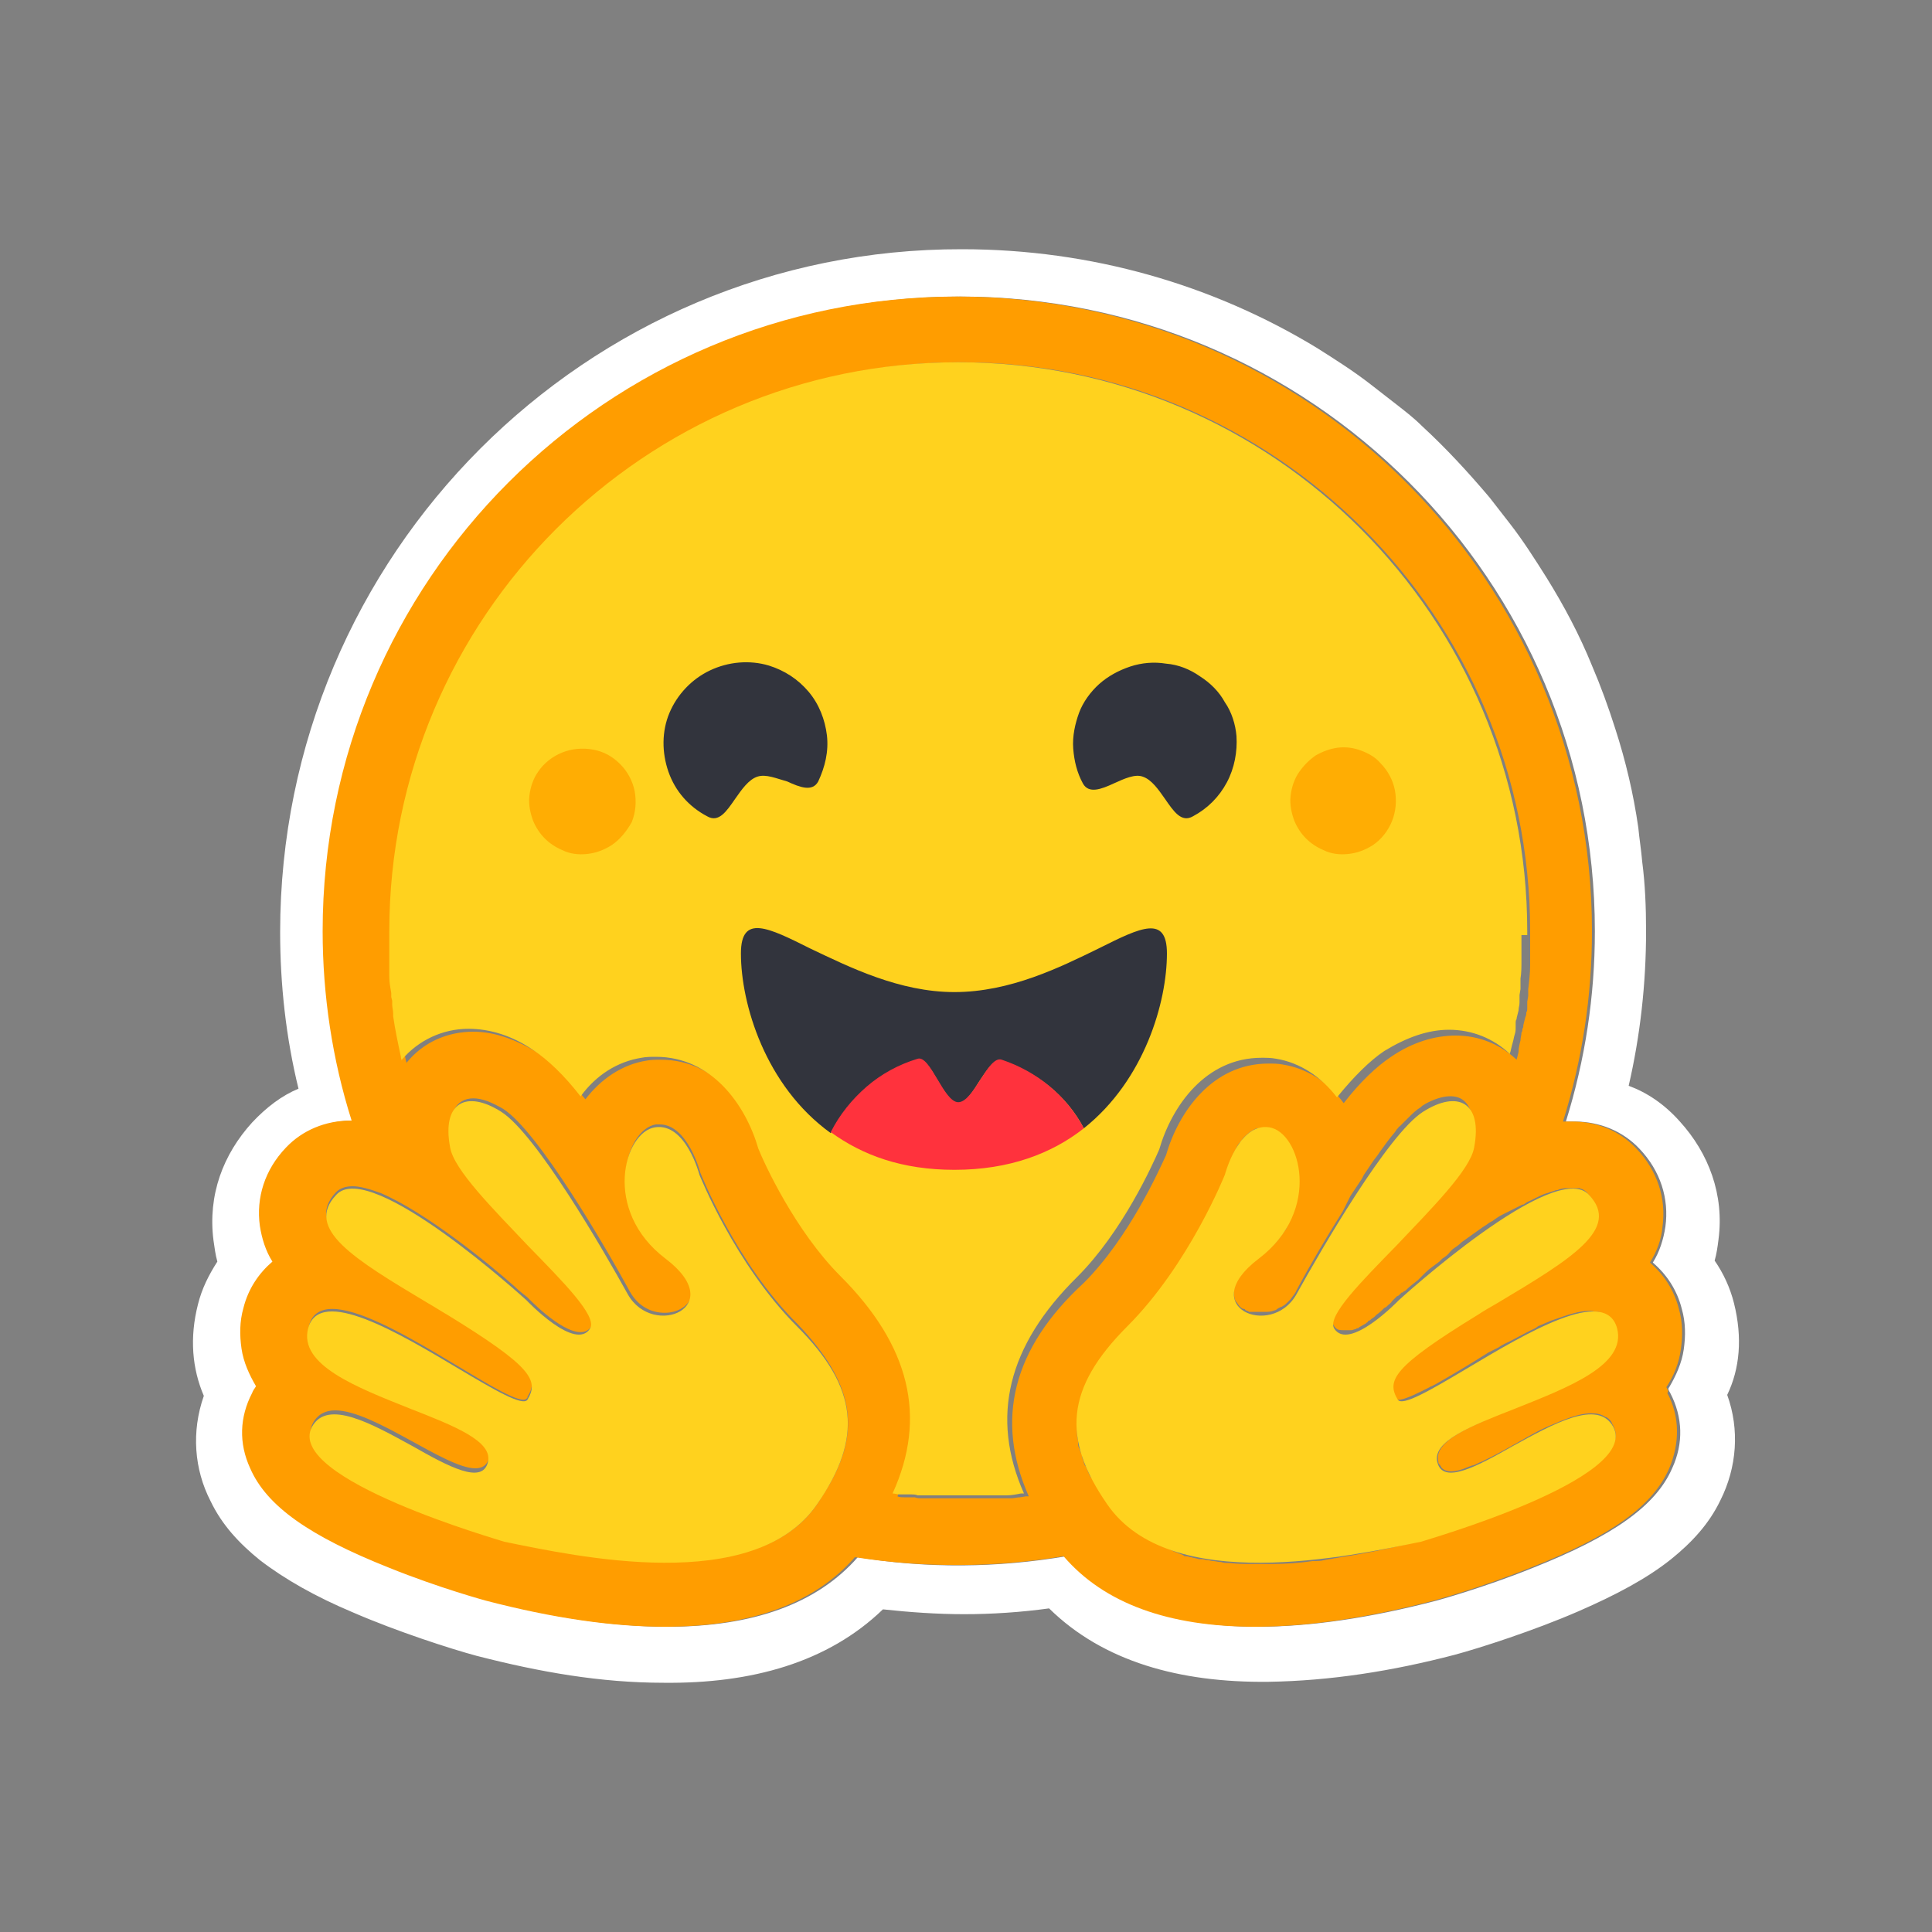 <?xml version="1.0" encoding="utf-8"?>
<!-- Generator: Adobe Illustrator 21.0.2, SVG Export Plug-In . SVG Version: 6.00 Build 0)  -->
<svg version="1.1" id="Layer_1" xmlns="http://www.w3.org/2000/svg" xmlns:xlink="http://www.w3.org/1999/xlink" x="0px" y="0px"
	 viewBox="0 0 200 200" style="enable-background:new 0 0 200 200;" xml:space="preserve">
<rect x="0" y="0" width="200" height="200" fill="#808080" stroke="none"/>
<style type="text/css">
	.st0{fill:#FFFFFF;}
	.st1{fill:#FF9D00;}
	.st2{fill:#FFD21E;}
	.st3{fill:#32343D;}
	.st4{fill:#FF323D;}
	.st5{fill:#FFAD03;}
</style>
<g>
	<path class="st0" d="M179.5,134.9c-0.4-1.6-1.1-3.1-2-4.4c0.2-0.7,0.3-1.4,0.4-2.2c0.6-4.6-1-8.9-4-12.2c-1.6-1.8-3.4-3-5.3-3.7
		c1.2-5.2,1.8-10.6,1.8-16c0-2.5-0.1-4.9-0.4-7.2c-0.1-1.2-0.3-2.4-0.4-3.5c-0.5-3.5-1.3-6.9-2.4-10.3c-0.7-2.2-1.5-4.4-2.4-6.5
		c-1.3-3.2-2.9-6.2-4.7-9.1c-1.2-1.9-2.4-3.8-3.8-5.6c-0.7-0.9-1.4-1.8-2.1-2.7c-2.2-2.6-4.5-5.1-7-7.4c-0.8-0.8-1.7-1.5-2.6-2.2
		c-0.9-0.7-1.8-1.4-2.7-2.1c-1.8-1.4-3.7-2.6-5.6-3.8c-10.7-6.5-23.3-10.2-36.7-10.2C60.7,25.7,29,57.4,29,96.5
		c0,5.4,0.6,10.9,1.9,16.2c-1.7,0.7-3.3,1.9-4.8,3.5c-3,3.3-4.6,7.5-4,12.2c0.1,0.7,0.2,1.5,0.4,2.2c-0.9,1.4-1.6,2.8-2,4.4
		c-0.9,3.5-0.6,6.7,0.6,9.5c-1.3,3.7-1,7.6,0.7,10.9c1.2,2.5,3,4.4,5.1,6.1c2.6,2,5.8,3.8,9.6,5.4c4.6,2,10.2,3.8,12.8,4.5
		c6.6,1.7,12.9,2.8,19.4,2.8c9.1,0.1,17-2.1,22.7-7.6c2.8,0.3,5.6,0.5,8.4,0.5c2.9,0,5.9-0.2,8.8-0.6c5.6,5.5,13.5,7.7,22.7,7.6
		c6.4-0.1,12.8-1.1,19.3-2.8c2.6-0.7,8.2-2.5,12.8-4.5c3.9-1.7,7.1-3.4,9.6-5.4c2.1-1.7,3.9-3.6,5.1-6.1c1.7-3.4,2-7.3,0.7-10.9
		C180.1,141.7,180.4,138.5,179.5,134.9z M172.9,144.2c1.3,2.5,1.4,5.2,0.2,7.8c-1.7,3.9-6.1,7-14.4,10.3c-5.2,2.1-10,3.4-10,3.4
		c-6.9,1.8-13.1,2.7-18.5,2.7c-8.9,0-15.6-2.5-19.8-7.3c-7.1,1.2-14.4,1.3-21.6,0.1c-4.2,4.8-10.8,7.2-19.7,7.2
		c-5.4,0-11.6-0.9-18.5-2.7c0,0-4.8-1.3-10-3.4c-8.4-3.3-12.7-6.4-14.4-10.3c-1.1-2.6-1.1-5.4,0.2-7.8c0.1-0.2,0.2-0.5,0.4-0.7
		c-0.8-1.2-1.3-2.5-1.5-3.9c-0.2-1.4-0.2-2.8,0.2-4.2c0.5-2,1.6-3.6,3-4.8c-0.7-1.1-1.2-2.4-1.3-3.7c-0.4-2.9,0.5-5.8,2.7-8.1
		c1.7-1.8,4-2.8,6.7-2.8h0.1c-2-6.3-3-13-3-19.6c0-36.3,29.4-65.7,65.7-65.7c36.3,0,65.7,29.4,65.7,65.7c0,6.7-1,13.3-3,19.7
		c0.3,0,0.6,0,0.9,0c2.6,0,5,1,6.7,2.8c2.2,2.3,3.1,5.2,2.7,8.1c-0.2,1.3-0.6,2.6-1.3,3.7c1.4,1.2,2.5,2.8,3,4.8
		c0.4,1.4,0.4,2.8,0.2,4.2c-0.2,1.4-0.8,2.7-1.5,3.9C172.6,143.8,172.8,144,172.9,144.2z"/>
	<path class="st1" d="M172.5,143.6c0.8-1.2,1.3-2.5,1.5-3.9c0.2-1.4,0.2-2.8-0.2-4.2c-0.5-2-1.6-3.6-3-4.8c0.7-1.1,1.2-2.4,1.3-3.7
		c0.4-2.9-0.5-5.8-2.7-8.1c-1.7-1.8-4-2.8-6.7-2.8c-0.3,0-0.6,0-0.9,0c2-6.4,3-13,3-19.7c0-36.3-29.4-65.7-65.7-65.7
		c-36.3,0-65.7,29.4-65.7,65.7c0,6.6,1,13.3,3,19.6h-0.1c-2.6,0-5,1-6.7,2.8c-2.2,2.3-3.1,5.2-2.7,8.1c0.2,1.3,0.6,2.6,1.3,3.7
		c-1.4,1.2-2.5,2.8-3,4.8c-0.4,1.4-0.4,2.8-0.2,4.2c0.2,1.4,0.8,2.7,1.5,3.9c-0.1,0.2-0.3,0.4-0.4,0.7c-1.3,2.5-1.4,5.2-0.2,7.8
		c1.7,3.9,6.1,7,14.4,10.3c5.2,2.1,10,3.4,10,3.4c6.9,1.8,13.1,2.7,18.5,2.7c8.9,0,15.5-2.4,19.7-7.2c7.1,1.1,14.4,1.1,21.6-0.1
		c4.2,4.9,10.9,7.3,19.8,7.3c5.4,0,11.6-0.9,18.5-2.7c0,0,4.8-1.3,10-3.4c8.4-3.3,12.7-6.4,14.4-10.3c1.1-2.6,1.1-5.4-0.2-7.8
		C172.8,144,172.6,143.8,172.5,143.6z M85.8,153.8c-0.4,0.6-0.8,1.3-1.2,1.9c-1.1,1.6-2.5,2.8-4.2,3.7c-3.2,1.7-7.2,2.3-11.3,2.3
		c-6.5,0-13.1-1.5-16.8-2.5c-0.2,0-22.8-6.4-19.9-11.9c0.5-0.9,1.3-1.3,2.3-1.3c4,0,11.4,6,14.5,6c0.7,0,1.2-0.3,1.4-1
		c1.3-4.8-20.4-6.8-18.6-13.8c0.3-1.2,1.2-1.7,2.4-1.7c5.3,0,17.3,9.4,19.8,9.4c0.2,0,0.3-0.1,0.4-0.2c0,0,0,0,0-0.1
		c1.2-1.9,0.5-3.3-7.5-8.3l-0.8-0.5c-8.8-5.4-15.1-8.6-11.5-12.4c0.4-0.4,1-0.6,1.7-0.6c0.8,0,1.8,0.3,2.9,0.7
		c4.7,2,11.2,7.3,13.9,9.7c0.4,0.4,0.8,0.7,1.3,1.1c0,0,3.4,3.6,5.5,3.6c0.5,0,0.9-0.2,1.2-0.7c1.5-2.5-13.6-13.9-14.5-18.7
		c-0.6-3.2,0.4-4.8,2.2-4.8c0.9,0,1.9,0.4,3.1,1.1c3.6,2.3,10.6,14.3,13.1,18.9c0.9,1.6,2.3,2.2,3.6,2.2c2.6,0,4.7-2.6,0.2-5.9
		c-6.6-5-4.3-13.1-1.1-13.6c0.1,0,0.3,0,0.4,0c2.9,0,4.2,5,4.2,5s3.7,9.4,10.1,15.7C88.3,143.1,89.2,147.9,85.8,153.8z M106.5,154.9
		l-0.3,0l-0.6,0.1c-0.3,0-0.6,0.1-0.9,0.1l-0.3,0l-0.3,0l-0.4,0l-0.4,0l-0.4,0l-0.1,0c-0.1,0-0.2,0-0.3,0l-0.1,0c-0.1,0-0.3,0-0.4,0
		l-0.5,0l-0.4,0l-0.3,0h-0.1c-0.1,0-0.2,0-0.3,0h-0.1c-0.1,0-0.2,0-0.3,0l-0.3,0h-0.5c-0.4,0-0.8,0-1.1,0l-0.3,0c-0.1,0-0.2,0-0.3,0
		l-0.3,0l-0.4,0l-0.4,0l-0.1,0l-0.3,0c-0.1,0-0.2,0-0.3,0l-0.2,0c-0.3,0-0.6,0-0.8-0.1l-0.3,0c-0.1,0-0.2,0-0.4,0
		c-0.1,0-0.3,0-0.4,0c-0.2,0-0.5,0-0.7-0.1h0c3.6-7.9,1.8-15.3-5.4-22.5c-4.7-4.7-7.8-11.6-8.5-13.2c-1.3-4.5-4.8-9.5-10.6-9.5
		c-0.5,0-1,0-1.5,0.1c-2.5,0.4-4.7,1.9-6.3,4c-1.7-2.1-3.4-3.8-4.9-4.8c-2.3-1.4-4.5-2.2-6.7-2.2c-2.7,0-5.2,1.1-6.9,3.2l0,0.1
		c0-0.1-0.1-0.3-0.1-0.4l0,0c-0.3-1.4-0.6-2.8-0.8-4.2c0,0,0,0,0,0c0-0.1,0-0.2,0-0.3c0-0.3-0.1-0.6-0.1-0.9c0-0.1,0-0.3-0.1-0.4
		l-0.1-0.4c0-0.1,0-0.3,0-0.4l0,0c-0.1-0.6-0.1-1.1-0.2-1.7l0-0.2l0-0.4c0-0.1,0-0.2,0-0.3c0,0,0,0,0-0.1c0-0.3,0-0.6-0.1-0.8
		c0-0.1,0-0.3,0-0.4l0-0.4l0-0.1l0-0.4l0-0.3c0-0.1,0-0.2,0-0.4c0-0.1,0-0.3,0-0.4c0-0.1,0-0.3,0-0.4c0-0.1,0-0.3,0-0.4
		c0-32.5,26.4-58.9,58.9-58.9c32.5,0,58.9,26.4,58.9,58.9v0.8c0,0.1,0,0.3,0,0.4c0,0.1,0,0.2,0,0.3c0,0.1,0,0.2,0,0.3
		c0,0.1,0,0.2,0,0.4v0l0,0.4c0,0.1,0,0.2,0,0.4l0,0.1l0,0.4c0,0.8-0.1,1.7-0.2,2.5v0c0,0.1,0,0.3,0,0.4l0,0.3l-0.1,0.6l0,0.3l0,0.4
		c0,0.1,0,0.3-0.1,0.4c0,0.2,0,0.3-0.1,0.5l-0.1,0.4l-0.1,0.4c0,0.1,0,0.3-0.1,0.4c0,0.1,0,0.3-0.1,0.4c0,0.3-0.1,0.5-0.1,0.8
		c-0.1,0.4-0.2,0.8-0.2,1.2l-0.1,0.4c0,0.1-0.1,0.3-0.1,0.4c-1.7-1.6-3.9-2.5-6.3-2.5c-2.2,0-4.5,0.7-6.7,2.2
		c-1.5,1-3.2,2.6-4.9,4.8c-1.6-2.2-3.8-3.6-6.3-4c-0.5-0.1-1-0.1-1.5-0.1c-5.8,0-9.3,5-10.6,9.5c-0.7,1.5-3.8,8.5-8.5,13.2
		C104.8,139.6,103,147,106.5,154.9z M167.2,139L167.2,139c-0.1,0.2-0.2,0.4-0.2,0.5c-0.1,0.1-0.1,0.2-0.2,0.3
		c-0.1,0.2-0.3,0.4-0.4,0.6c0,0-0.1,0.1-0.1,0.1c-0.1,0.1-0.1,0.1-0.2,0.2c-1,1-2.6,1.9-4.4,2.8c-0.2,0.1-0.4,0.2-0.6,0.3l-0.2,0.1
		c-0.1,0.1-0.3,0.1-0.4,0.2c-0.1,0.1-0.3,0.1-0.4,0.2l-0.4,0.2c-1,0.4-2.1,0.8-3.1,1.2l-0.4,0.2l-0.4,0.2c-0.3,0.1-0.6,0.2-0.8,0.3
		l-0.4,0.2l-0.4,0.2l-0.2,0.1c-0.1,0.1-0.3,0.1-0.4,0.2c-3,1.3-5.1,2.6-4.7,4.2c0,0,0,0.1,0,0.1c0,0.1,0.1,0.2,0.2,0.3
		c0,0.1,0.1,0.1,0.1,0.2c0.5,0.6,1.5,0.5,2.7,0c0.2-0.1,0.3-0.1,0.5-0.2l0.1,0c0.3-0.1,0.6-0.3,0.9-0.4c0.1,0,0.2-0.1,0.2-0.1
		c1.5-0.7,3.2-1.7,4.8-2.6c0.7-0.4,1.3-0.7,2-1c1.6-0.7,3.1-1.3,4.3-1.3c0.6,0,1.1,0.1,1.5,0.4l0.1,0c0.3,0.2,0.5,0.4,0.6,0.7
		c0,0.1,0.1,0.1,0.1,0.2c0.6,1.1,0.1,2.3-1.1,3.4c-1.1,1.1-2.8,2.2-4.8,3.2c-0.1,0.1-0.3,0.1-0.4,0.2c-5.8,2.9-13.5,5-13.6,5.1
		c-2,0.5-5,1.2-8.3,1.7l-0.5,0.1l-0.1,0c-0.4,0.1-0.7,0.1-1.1,0.2c-0.4,0.1-0.8,0.1-1.1,0.1l-0.1,0c-1.4,0.2-2.8,0.3-4.2,0.3h0
		c-0.5,0-1,0-1.5,0h-0.6c-0.8,0-1.5,0-2.3-0.1c0,0,0,0-0.1,0c-0.3,0-0.5,0-0.8-0.1c-0.3,0-0.6-0.1-0.8-0.1c-0.2,0-0.4-0.1-0.6-0.1
		c-0.2,0-0.4-0.1-0.6-0.1l-0.3,0l0,0c-0.3-0.1-0.5-0.1-0.8-0.2c-0.2,0-0.3-0.1-0.5-0.1l-0.1,0c-0.1,0-0.1,0-0.2-0.1l0,0l-0.2-0.1
		c-0.1,0-0.2-0.1-0.3-0.1l0,0l-0.2-0.1c-0.1,0-0.2-0.1-0.3-0.1l-0.2-0.1l-0.2-0.1c-0.1-0.1-0.3-0.1-0.4-0.2l-0.1-0.1l-0.1,0
		c-0.2-0.1-0.4-0.2-0.7-0.3l-0.1-0.1l0,0c-0.1,0-0.1,0-0.2-0.1c-0.1,0-0.2-0.1-0.3-0.1l0,0l-0.1-0.1c-0.3-0.1-0.5-0.3-0.7-0.4
		l-0.1-0.1c-0.1,0-0.1-0.1-0.2-0.1l-0.2-0.1l-0.2-0.1l-0.1-0.1c-0.1-0.1-0.2-0.2-0.3-0.3l-0.2-0.1c-0.1-0.1-0.1-0.1-0.2-0.2
		c-0.1,0-0.1-0.1-0.2-0.2l0,0c-0.1-0.1-0.1-0.1-0.2-0.2c-0.1-0.1-0.1-0.1-0.2-0.2l0,0c-0.1-0.1-0.1-0.1-0.2-0.2
		c-0.1-0.1-0.1-0.1-0.2-0.2c-0.1-0.1-0.1-0.1-0.2-0.2c-0.1-0.1-0.1-0.1-0.2-0.2l0,0c-0.1-0.1-0.1-0.1-0.2-0.2
		c-0.1-0.1-0.2-0.3-0.3-0.4c-0.1-0.1-0.2-0.3-0.3-0.4l-0.1-0.1c-0.1-0.2-0.3-0.4-0.4-0.6c-0.1-0.1-0.2-0.3-0.3-0.4
		c-0.1-0.1-0.1-0.2-0.2-0.3l0,0c-0.1-0.1-0.1-0.2-0.1-0.3c0,0-0.1-0.1-0.1-0.1c0,0-0.1-0.1-0.1-0.1l0-0.1l0,0
		c-0.1-0.1-0.1-0.2-0.2-0.3c0,0,0-0.1-0.1-0.1l-0.1-0.1l-0.1-0.1c-0.2-0.3-0.3-0.7-0.5-1.1l-0.1-0.1c0-0.1-0.1-0.2-0.1-0.3
		c0,0,0-0.1,0-0.1c-0.1-0.2-0.2-0.4-0.2-0.7c0-0.1-0.1-0.2-0.1-0.2c-0.1-0.2-0.1-0.4-0.2-0.5c-0.1-0.2-0.1-0.4-0.1-0.6
		c0,0,0-0.1,0-0.1c0-0.2-0.1-0.4-0.1-0.6c0,0,0-0.1,0-0.1l0-0.1c0-0.2,0-0.3,0-0.5c0,0,0-0.1,0-0.1c0-0.1,0-0.2,0-0.2
		c0-3.3,1.6-6.5,5.2-10.1c6.4-6.4,10.1-15.7,10.1-15.7s0.1-0.4,0.3-1c0-0.1,0.1-0.2,0.1-0.2c0.1-0.3,0.3-0.6,0.4-0.9l0-0.1
		c0.1-0.3,0.3-0.5,0.4-0.8c0-0.1,0.1-0.1,0.1-0.2c0.1-0.2,0.2-0.3,0.4-0.5c0.1-0.1,0.1-0.2,0.2-0.3c0,0,0.1-0.1,0.1-0.1
		c0.4-0.4,0.8-0.7,1.3-0.9l0.1,0c0,0,0.1,0,0.1,0c0,0,0.1,0,0.1,0l0,0c0.1,0,0.2,0,0.3,0h0c0.1,0,0.1,0,0.2,0c0.1,0,0.1,0,0.2,0
		c0.1,0,0.1,0,0.2,0c0.6,0.1,1.1,0.4,1.6,1c0.2,0.2,0.3,0.4,0.5,0.6c0.1,0.1,0.2,0.3,0.3,0.5c0,0.1,0.1,0.1,0.1,0.2
		c0.1,0.2,0.2,0.4,0.2,0.5c0.2,0.4,0.3,0.9,0.3,1.3c0.1,0.4,0.1,0.8,0.1,1.2c0,0.2,0,0.4,0,0.6c0,1-0.2,2-0.6,2.9
		c0,0.1-0.1,0.2-0.1,0.3c-0.1,0.2-0.1,0.3-0.2,0.5c-0.1,0.1-0.1,0.3-0.2,0.4c0,0.1-0.1,0.2-0.1,0.3c-0.1,0.2-0.3,0.4-0.4,0.6
		l-0.1,0.1c-0.3,0.5-0.7,0.9-1.1,1.3c-0.4,0.4-0.9,0.8-1.3,1.1c-0.5,0.3-0.9,0.7-1.3,1.1c-1.2,1.2-1.4,2.3-1.2,3.1
		c0,0.1,0.1,0.3,0.2,0.4c0.1,0.1,0.2,0.3,0.3,0.4l0,0l0,0c0,0,0.1,0.1,0.1,0.1l0,0c0.1,0.1,0.2,0.2,0.4,0.2c0,0,0.1,0,0.1,0.1
		c0.1,0.1,0.3,0.1,0.4,0.2c0,0,0.1,0,0.1,0l0.1,0l0.1,0l0.1,0l0.1,0l0.1,0l0.1,0c0,0,0.1,0,0.1,0l0,0l0.1,0l0,0l0.1,0h0l0.1,0h0.3
		l0.1,0l0.1,0l0.1,0l0.1,0c0,0,0,0,0.1,0c0.3,0,0.6-0.1,0.9-0.2l0.1-0.1c0.1,0,0.1-0.1,0.2-0.1c0.1-0.1,0.3-0.1,0.4-0.2
		c0.2-0.1,0.3-0.2,0.5-0.4c0,0,0.1-0.1,0.1-0.1c0,0,0,0,0.1-0.1c0,0,0.1-0.1,0.1-0.1c0.2-0.3,0.5-0.6,0.6-0.9
		c1.5-2.8,3.1-5.5,4.8-8.2l0.2-0.4l0.2-0.4c0.1-0.2,0.2-0.4,0.3-0.6l0.1-0.2c0.4-0.6,0.8-1.2,1.2-1.8l0.2-0.4c0.5-0.7,0.9-1.4,1.4-2
		l0.2-0.3c0.5-0.7,1-1.4,1.6-2.1l0.2-0.3c0,0,0.1-0.1,0.1-0.1c0.1-0.1,0.1-0.2,0.2-0.2c0,0,0.1-0.1,0.1-0.1l0.2-0.2l0.1-0.1
		c0.1-0.1,0.2-0.2,0.3-0.3c0.1-0.1,0.1-0.1,0.2-0.2c0.4-0.4,0.8-0.8,1.3-1.1l0.1-0.1c0.1-0.1,0.2-0.1,0.3-0.2c1.8-1,3.4-1.1,4.2-0.2
		c0.5,0.5,0.8,1.4,0.8,2.6c0,0.1,0,0.1,0,0.2v0.1c0,0.1,0,0.1,0,0.2c0,0.1,0,0.1,0,0.2c0,0.1,0,0.1,0,0.2c0,0,0,0,0,0.1
		c0,0.1,0,0.1,0,0.2c0,0,0,0,0,0.1c0,0.1,0,0.1,0,0.2c0,0.1,0,0.1,0,0.2l0,0.1c0,0.1,0,0.2-0.1,0.3c-0.1,0.2-0.1,0.4-0.2,0.6
		c-0.1,0.3-0.3,0.5-0.4,0.8c-0.1,0.1-0.2,0.3-0.3,0.4c-0.1,0.1-0.2,0.3-0.3,0.4c-0.2,0.4-0.5,0.7-0.8,1l-0.1,0.2
		c-0.4,0.5-0.9,1.1-1.3,1.6l-0.1,0.2c-0.2,0.2-0.4,0.4-0.6,0.7l-0.2,0.2c-0.1,0.1-0.2,0.2-0.3,0.3c-0.1,0.1-0.2,0.2-0.3,0.3
		l-0.3,0.3l-0.3,0.3l-0.3,0.3c-0.2,0.2-0.4,0.5-0.7,0.7c-3.2,3.2-6.5,6.5-7.6,8.5c-0.1,0.1-0.1,0.3-0.2,0.4
		c-0.2,0.4-0.2,0.7-0.2,0.9c0,0.1,0,0.2,0.1,0.2c0.1,0.1,0.1,0.2,0.2,0.3c0,0,0.1,0.1,0.1,0.1c0.2,0.2,0.5,0.2,0.8,0.2h0.1l0.1,0
		l0.1,0l0.1,0c0,0,0,0,0,0l0.1,0l0,0l0.1,0l0,0c0,0,0.1,0,0.1,0c0,0,0.1,0,0.1,0c0.1,0,0.3-0.1,0.4-0.1c0.1,0,0.1-0.1,0.2-0.1
		c0,0,0.1,0,0.1,0l0.1-0.1c0.2-0.1,0.5-0.3,0.7-0.4l0.1-0.1c0,0,0.1,0,0.1-0.1l0.1-0.1l0.1,0l0.1-0.1c0.1-0.1,0.3-0.2,0.4-0.3l0,0
		l0.2-0.2c0.3-0.2,0.6-0.5,0.8-0.7l0.2-0.1l0,0l0.1-0.1c0.2-0.2,0.4-0.3,0.5-0.5l0.1-0.1c0.1-0.1,0.1-0.1,0.1-0.1l0.1-0.1l0,0l0,0
		l0.1-0.1l0.1-0.1l0,0l0,0l0,0l0,0l0,0l0.2-0.1l0.1-0.1c0,0,0.1-0.1,0.1-0.1l0.1-0.1c0,0,0,0,0.1,0l0.1-0.1l0.2-0.1l0.1-0.1
		c0.3-0.3,0.7-0.6,1.2-1l0.2-0.2l0.3-0.3l0.3-0.3c0.4-0.4,0.9-0.7,1.4-1.1l0.3-0.3c0.3-0.2,0.6-0.4,0.8-0.7c0.1-0.1,0.2-0.2,0.3-0.3
		c0.3-0.2,0.6-0.4,0.9-0.7c0.7-0.5,1.4-1,2.1-1.5l0.3-0.2c0.2-0.1,0.4-0.3,0.6-0.4l0.2-0.1c0.4-0.3,0.7-0.5,1.1-0.7l0.2-0.1l0.2-0.1
		c0.2-0.1,0.4-0.2,0.6-0.3l0.2-0.1l0.4-0.2l0.4-0.2l0.1,0l0.3-0.2c0.1-0.1,0.2-0.1,0.4-0.2l0.2-0.1l0.2-0.1c0.1,0,0.1-0.1,0.2-0.1
		c0.4-0.2,0.8-0.4,1.2-0.5c0.1,0,0.2-0.1,0.3-0.1l0.3-0.1c0.1,0,0.2-0.1,0.3-0.1l0,0c0,0,0.1,0,0.1,0l0,0c0.1,0,0.2-0.1,0.3-0.1h0
		c0.3-0.1,0.6-0.1,0.8-0.1c0.1,0,0.3,0,0.4,0h0.1c0.1,0,0.2,0,0.3,0c0,0,0.1,0,0.1,0h0c0,0,0.1,0,0.1,0c0,0,0.1,0,0.1,0h0
		c0,0,0.1,0,0.1,0c0.2,0.1,0.4,0.1,0.6,0.3c0.1,0.1,0.2,0.1,0.2,0.2l0,0c0,0,0,0,0,0l0,0c0.3,0.3,0.6,0.7,0.8,1.1l0,0.1
		c0.1,0.2,0.1,0.3,0.2,0.5c0.1,0.5,0.1,1-0.1,1.5c-0.1,0.2-0.2,0.4-0.3,0.6c-0.2,0.4-0.5,0.8-0.9,1.1l-0.1,0.1
		c-0.1,0.1-0.2,0.2-0.3,0.3c0,0-0.1,0.1-0.2,0.1l-0.2,0.1l-0.1,0.1c-0.2,0.2-0.4,0.4-0.6,0.5c-0.1,0.1-0.3,0.2-0.4,0.3
		c-0.5,0.3-0.9,0.7-1.4,1c-0.3,0.2-0.6,0.4-0.9,0.6c-0.7,0.5-1.4,0.9-2.2,1.4c-1.5,0.9-3.2,1.9-5,3l-0.5,0.3c-0.5,0.3-1,0.6-1.5,0.9
		l-0.2,0.1l-0.4,0.3c-0.3,0.2-0.6,0.4-0.9,0.6l-0.2,0.2c-0.1,0.1-0.2,0.1-0.3,0.2l-0.1,0.1l-0.3,0.2l-0.2,0.1l-0.2,0.1l-0.2,0.1
		c-0.3,0.2-0.6,0.4-0.9,0.7l-0.1,0.1c-0.2,0.1-0.3,0.2-0.5,0.4c-0.2,0.2-0.5,0.4-0.7,0.6l-0.1,0.1c-0.1,0.1-0.1,0.1-0.2,0.2
		c0,0-0.1,0.1-0.1,0.1l0,0c-0.1,0.1-0.2,0.2-0.3,0.3l-0.1,0.1c-0.1,0.1-0.2,0.3-0.3,0.4l0,0.1c-0.1,0.1-0.1,0.2-0.2,0.3
		c0,0,0,0.1,0,0.1l0,0.1l0,0.1l0,0l0,0l0,0c0,0.1-0.1,0.3-0.1,0.4l0,0l0,0v0.2c0,0,0,0,0,0.1l0,0c0,0,0,0,0,0.1c0,0,0,0.1,0,0.1v0
		c0,0,0,0.1,0,0.1c0,0,0,0.1,0,0.1c0,0.1,0,0.1,0.1,0.2c0,0,0,0.1,0,0.1c0,0,0,0,0,0l0,0.1l0,0.1c0,0.1,0.1,0.2,0.1,0.3l0.1,0.1
		l0.1,0.1c0,0,0,0,0,0l0,0l0,0l0,0c0,0,0.1,0,0.1,0c0,0,0,0,0.1,0c0.4,0.1,1.4-0.3,2.6-0.9c0.1,0,0.1-0.1,0.2-0.1l0.4-0.2l0.2-0.1
		c0.1-0.1,0.3-0.1,0.4-0.2l0.2-0.1c1.6-0.9,3.6-2.1,5.5-3.3c0.2-0.1,0.4-0.2,0.6-0.3l0.4-0.2c0.4-0.3,0.9-0.5,1.3-0.7
		c0.6-0.3,1.1-0.6,1.7-0.9l0.4-0.2c0.2-0.1,0.5-0.2,0.7-0.4c0.5-0.2,0.9-0.4,1.4-0.6l0.3-0.1l0,0c1.4-0.5,2.6-0.9,3.6-0.9
		c0.2,0,0.4,0,0.7,0.1h0c0.1,0,0.1,0,0.2,0h0c0.2,0,0.3,0.1,0.5,0.2c0.2,0.1,0.4,0.3,0.6,0.4c0.1,0.1,0.1,0.2,0.2,0.3
		c0.1,0.2,0.2,0.3,0.3,0.5c0,0.1,0,0.1,0.1,0.2C167.5,137.8,167.4,138.5,167.2,139z"/>
	<path class="st2" d="M158.1,96.8v-0.4c0-32.5-26.3-58.9-58.9-58.9c-32.5,0-58.9,26.4-58.9,58.9v0.1c0,0.1,0,0.2,0,0.3
		c0,0.1,0,0.3,0,0.4l0,0.3l0,0.1c0,0,0,0.1,0,0.1c0,0.1,0,0.1,0,0.2l0,0.3l0,0.4l0,0.1l0,0.4v0c0,0.1,0,0.3,0,0.4l0,0
		c0,0.1,0,0.3,0,0.4c0,0.1,0,0.3,0,0.4l0,0c0,0.1,0,0.2,0,0.3l0,0l0,0.3l0,0c0,0.1,0,0.1,0,0.2c0,0.6,0.1,1.1,0.2,1.7l0,0l0,0.4
		l0.1,0.4l0,0.3l0,0.1c0,0.3,0.1,0.6,0.1,0.9l0,0l0,0.3c0.2,1.4,0.5,2.8,0.8,4.2l0,0l0,0.1l0.1,0.3l0-0.1c1.7-2,4.2-3.2,6.9-3.2
		c2.2,0,4.5,0.7,6.7,2.2c1.5,1,3.2,2.6,4.9,4.8c1.6-2.2,3.8-3.6,6.3-4c0.5-0.1,1-0.1,1.5-0.1c5.8,0,9.3,5,10.6,9.5
		c0.6,1.5,3.8,8.5,8.5,13.2c7.2,7.2,9,14.6,5.4,22.5h0c0.2,0,0.5,0.1,0.7,0.1c0.1,0,0.3,0,0.4,0l0.1,0l0.3,0l0.3,0
		c0.3,0,0.6,0,0.8,0.1l0.2,0l0.2,0l0.1,0l0.3,0l0.1,0l0.4,0l0.4,0l0.3,0l0.1,0c0.1,0,0.1,0,0.2,0l0.1,0c0.5,0,0.9,0,1.4,0h0.5l0.3,0
		c0.1,0,0.2,0,0.3,0h0.1l0.1,0c0,0,0.1,0,0.1,0h0.1l0.3,0l0.4,0l0.5,0c0.1,0,0.3,0,0.4,0l0.1,0l0.2,0l0.1,0l0.1,0l0.4,0l0.4,0l0.4,0
		l0.3,0l0.3,0c0.5,0,1-0.1,1.5-0.2l0.3,0c-3.5-7.9-1.7-15.3,5.5-22.4c4.7-4.7,7.8-11.6,8.5-13.2c1.3-4.5,4.8-9.5,10.6-9.5
		c0.5,0,1,0,1.5,0.1c2.5,0.4,4.7,1.9,6.3,4c1.7-2.1,3.4-3.8,4.9-4.8c2.3-1.4,4.5-2.2,6.7-2.2c2.4,0,4.6,0.9,6.3,2.5
		c0-0.1,0.1-0.3,0.1-0.4l0.1-0.4c0-0.1,0.1-0.3,0.1-0.4c0.1-0.3,0.1-0.5,0.2-0.8c0.1-0.3,0.1-0.5,0.1-0.8l0-0.1c0-0.1,0-0.2,0-0.3
		c0-0.1,0-0.3,0.1-0.4l0-0.1l0.1-0.4l0.1-0.4v0c0-0.3,0.1-0.5,0.1-0.8l0-0.1l0-0.4l0-0.3l0.1-0.6l0-0.3l0-0.1c0-0.1,0-0.3,0-0.4v0
		c0-0.1,0-0.2,0-0.3c0.1-0.6,0.1-1.2,0.1-1.8c0-0.1,0-0.2,0-0.3v0l0-0.4l0-0.1c0-0.3,0-0.5,0-0.8v0l0-0.1c0-0.1,0-0.2,0-0.3l0,0
		c0-0.1,0-0.2,0-0.2l0-0.1c0-0.1,0-0.2,0-0.2l0-0.1c0-0.1,0-0.2,0-0.3V96.8z M84.6,155.7c4.7-6.8,4.3-12-2.1-18.4
		c-6.4-6.4-10.1-15.7-10.1-15.7s-1.4-5.4-4.6-4.9c-3.2,0.5-5.5,8.6,1.1,13.6c6.6,5-1.3,8.3-3.9,3.7c-2.6-4.7-9.5-16.6-13.1-18.9
		c-3.6-2.3-6.2-1-5.3,3.7c0.4,2.3,4.4,6.3,8,10.1c3.7,3.8,7.2,7.3,6.5,8.6c-1.5,2.5-6.6-2.9-6.6-2.9s-16.2-14.8-19.7-10.9
		c-3.3,3.5,1.8,6.6,9.5,11.2c0.7,0.4,1.3,0.8,2,1.2c8.8,5.4,9.5,6.8,8.3,8.8c-0.5,0.7-3.4-1-7.1-3.2c-6.2-3.7-14.4-8.6-15.6-4.2
		c-1,3.8,5,6.1,10.5,8.3c4.6,1.8,8.7,3.4,8.1,5.6c-0.6,2.3-4.1,0.4-7.8-1.7c-4.2-2.3-8.8-4.9-10.4-2c-2.9,5.4,19.7,11.8,19.9,11.9
		C59.6,161.1,78.1,165.2,84.6,155.7z M114.6,155.7c-4.7-6.8-4.3-12,2.1-18.4c6.4-6.4,10.1-15.7,10.1-15.7s1.4-5.4,4.6-4.9
		c3.2,0.5,5.5,8.6-1.1,13.6c-6.6,5,1.3,8.3,3.9,3.7c2.6-4.7,9.5-16.6,13.1-18.9c3.6-2.3,6.2-1,5.3,3.7c-0.4,2.3-4.4,6.3-8,10.1
		c-3.7,3.8-7.2,7.3-6.5,8.6c1.5,2.5,6.7-2.9,6.7-2.9s16.2-14.8,19.7-10.9c3.3,3.5-1.8,6.6-9.5,11.2c-0.7,0.4-1.4,0.8-2,1.2
		c-8.8,5.4-9.5,6.8-8.3,8.8c0.5,0.7,3.4-1,7.1-3.2c6.2-3.7,14.4-8.6,15.6-4.2c1,3.8-5,6.1-10.5,8.3c-4.6,1.8-8.7,3.4-8.1,5.6
		c0.6,2.3,4.1,0.4,7.8-1.7c4.2-2.3,8.8-4.9,10.4-2c2.9,5.4-19.7,11.8-19.9,11.9C139.7,161.1,121.1,165.2,114.6,155.7z"/>
	<path class="st3" d="M118.3,80.4c0.9,0.3,1.6,1.3,2.3,2.3c0.9,1.3,1.7,2.5,2.9,1.8c1.5-0.8,2.7-2,3.5-3.5c0.8-1.5,1.1-3.2,1-4.8
		c-0.1-1.2-0.5-2.5-1.2-3.5c-0.6-1.1-1.5-2-2.6-2.7c-1-0.7-2.2-1.2-3.5-1.3c-1.2-0.2-2.5-0.1-3.7,0.3c-1.2,0.4-2.3,1-3.2,1.8
		c-0.9,0.8-1.7,1.9-2.1,3s-0.7,2.4-0.6,3.7c0.1,1.3,0.4,2.5,1,3.6c0.6,1.1,1.9,0.6,3.2,0C116.4,80.6,117.5,80.1,118.3,80.4z
		 M78.4,80.4c-0.9,0.3-1.6,1.3-2.3,2.3c-0.9,1.3-1.7,2.5-2.9,1.8c-1.9-1-3.3-2.6-4-4.6c-0.7-2-0.7-4.2,0.1-6.1
		c0.8-1.9,2.3-3.5,4.2-4.4c1.9-0.9,4.1-1.1,6.1-0.5c1.6,0.5,3,1.4,4.1,2.7c1.1,1.3,1.7,2.9,1.9,4.5c0.2,1.7-0.2,3.3-0.9,4.8
		c-0.6,1.1-1.9,0.6-3.2,0C80.4,80.6,79.3,80.1,78.4,80.4z M112.2,116.8c6.3-5,8.6-13.1,8.6-18.1c0-4-2.7-2.7-6.9-0.6l-0.2,0.1
		c-3.9,1.9-9.1,4.5-14.9,4.5c-5.7,0-10.9-2.6-14.9-4.5c-4.4-2.2-7.2-3.6-7.2,0.5c0,5.2,2.5,13.7,9.3,18.6c0.9-1.8,2.2-3.4,3.7-4.7
		c1.5-1.3,3.3-2.3,5.3-2.9c0.7-0.2,1.4,1,2.1,2.2c0.7,1.2,1.4,2.3,2.1,2.3c0.8,0,1.5-1.2,2.2-2.3c0.8-1.2,1.5-2.3,2.2-2.1
		C107.3,110.9,110.4,113.4,112.2,116.8z"/>
	<path class="st4" d="M112.2,116.8c-3.3,2.6-7.7,4.3-13.4,4.3c-5.4,0-9.5-1.5-12.8-3.9c0.9-1.8,2.2-3.4,3.7-4.7
		c1.5-1.3,3.3-2.3,5.3-2.9c1.3-0.4,2.7,4.5,4.2,4.5c1.6,0,3.1-4.9,4.5-4.4C107.3,110.9,110.4,113.4,112.2,116.8z"/>
	<path class="st5" d="M63.3,87.5c-0.8,0.5-1.6,0.8-2.5,0.9c-0.9,0.1-1.8,0-2.6-0.4c-0.7-0.3-1.3-0.7-1.8-1.2
		c-0.5-0.5-0.9-1.1-1.2-1.8c-0.3-0.8-0.5-1.7-0.4-2.6c0.1-0.9,0.4-1.8,0.9-2.5c0.6-0.9,1.5-1.6,2.5-2c1-0.4,2.1-0.5,3.2-0.3
		c1.1,0.2,2,0.7,2.8,1.5c0.8,0.8,1.3,1.8,1.5,2.8c0.2,1.1,0.1,2.2-0.3,3.2C64.9,86,64.2,86.9,63.3,87.5z M142.1,87.5
		c-0.8,0.5-1.6,0.8-2.5,0.9c-0.9,0.1-1.8,0-2.6-0.4c-0.7-0.3-1.3-0.7-1.8-1.2c-0.5-0.5-0.9-1.1-1.2-1.8c-0.3-0.8-0.5-1.7-0.4-2.6
		c0.1-0.9,0.4-1.8,0.9-2.5c0.5-0.7,1-1.2,1.7-1.7c0.7-0.4,1.5-0.7,2.3-0.8c0.8-0.1,1.6,0,2.4,0.3c0.8,0.3,1.5,0.7,2,1.3
		c0.8,0.8,1.3,1.8,1.5,2.8c0.2,1.1,0.1,2.2-0.3,3.2C143.7,86,143,86.9,142.1,87.5z"/>
</g>
</svg>
